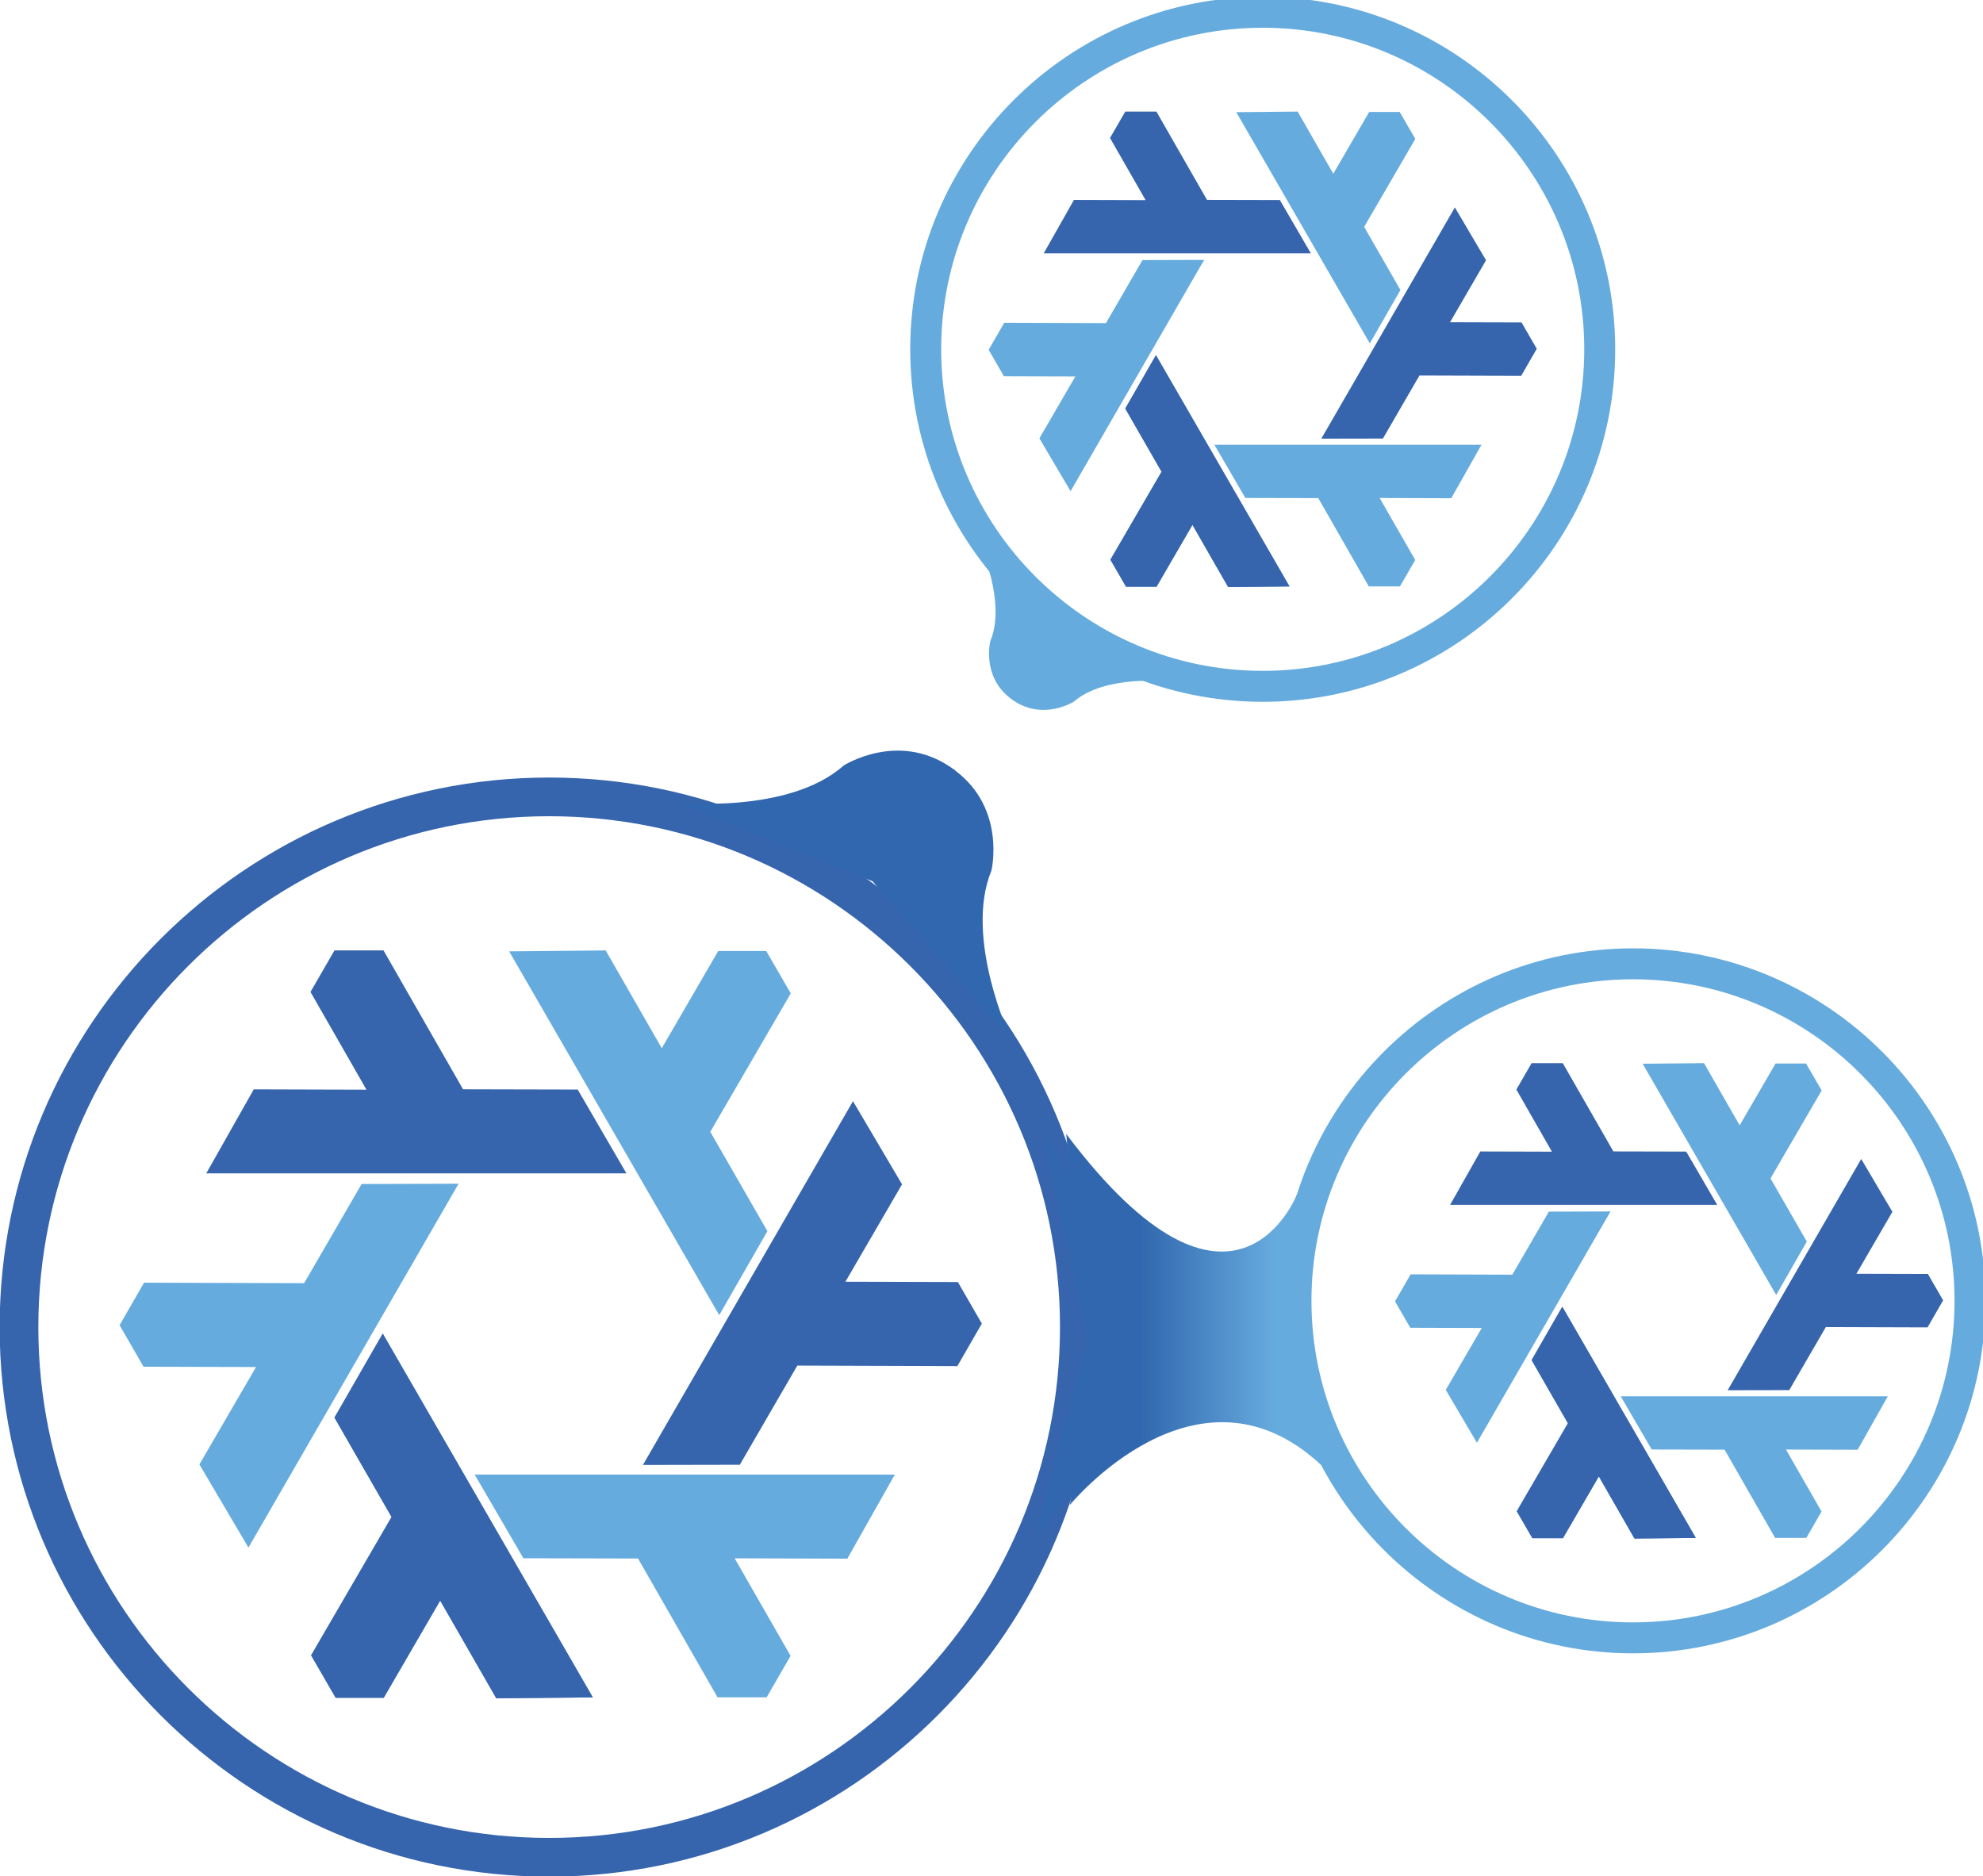 <svg xmlns:dc="http://purl.org/dc/elements/1.1/" xmlns:cc="http://creativecommons.org/ns#" xmlns:rdf="http://www.w3.org/1999/02/22-rdf-syntax-ns#" xmlns:svg="http://www.w3.org/2000/svg" xmlns="http://www.w3.org/2000/svg" xmlns:sodipodi="http://sodipodi.sourceforge.net/DTD/sodipodi-0.dtd" xmlns:inkscape="http://www.inkscape.org/namespaces/inkscape" width="29.993mm" height="28.373mm" viewBox="0 0 29.993 28.373" version="1.1" id="svg687" inkscape:version="1.0.1 (3bc2e813f5, 2020-09-07)" sodipodi:docname="gfx-landing-reproducible.svg">
    <defs id="defs681">
      <clipPath clipPathUnits="userSpaceOnUse" id="clipPath243">
        <path d="m 99.518,157.078 2.447,-4.258 -3.447,-5.928 1.053,-1.818 h 2.057 l 2.42,4.166 2.404,-4.189 4.136,0.039 -9.001,15.587 z" id="path241"></path>
      </clipPath>
      <clipPath clipPathUnits="userSpaceOnUse" id="clipPath253">
        <path d="M 0,313.233 H 500 V 0 H 0 Z" id="path251"></path>
      </clipPath>
      <clipPath clipPathUnits="userSpaceOnUse" id="clipPath289">
        <path d="m 133.401,200.311 1.556,-2.707 -2.192,-3.768 0.669,-1.156 h 1.309 l 1.538,2.648 1.528,-2.662 2.629,0.025 -5.722,9.907 z" id="path287"></path>
      </clipPath>
      <clipPath clipPathUnits="userSpaceOnUse" id="clipPath299">
        <path d="M 0,313.233 H 500 V 0 H 0 Z" id="path297"></path>
      </clipPath>
      <clipPath clipPathUnits="userSpaceOnUse" id="clipPath335">
        <path d="m 150.812,159.542 1.556,-2.707 -2.191,-3.769 0.668,-1.156 h 1.309 l 1.538,2.649 1.527,-2.662 2.63,0.024 -5.722,9.908 z" id="path333"></path>
      </clipPath>
      <clipPath clipPathUnits="userSpaceOnUse" id="clipPath345">
        <path d="M 0,313.233 H 500 V 0 H 0 Z" id="path343"></path>
      </clipPath>
      <linearGradient x1="0" y1="0" x2="1" y2="0" gradientUnits="userSpaceOnUse" gradientTransform="matrix(12.256,0,0,-12.256,129.466,160.5)" spreadMethod="pad" id="linearGradient409">
        <stop style="stop-opacity:1;stop-color:#3167ae" offset="0" id="stop399"></stop>
        <stop style="stop-opacity:1;stop-color:#3167ae" offset="0.285" id="stop401"></stop>
        <stop style="stop-opacity:1;stop-color:#3167ae" offset="0.29" id="stop403"></stop>
        <stop style="stop-opacity:1;stop-color:#66abde" offset="0.822" id="stop405"></stop>
        <stop style="stop-opacity:1;stop-color:#66abde" offset="1" id="stop407"></stop>
      </linearGradient>
      <linearGradient x1="0" y1="0" x2="1" y2="0" gradientUnits="userSpaceOnUse" gradientTransform="matrix(10.92,0,0,-10.92,130.872,161.278)" spreadMethod="pad" id="linearGradient435">
        <stop style="stop-opacity:1;stop-color:#3167ae" offset="0" id="stop425"></stop>
        <stop style="stop-opacity:1;stop-color:#3167ae" offset="0.285" id="stop427"></stop>
        <stop style="stop-opacity:1;stop-color:#3167ae" offset="0.29" id="stop429"></stop>
        <stop style="stop-opacity:1;stop-color:#66abde" offset="0.822" id="stop431"></stop>
        <stop style="stop-opacity:1;stop-color:#66abde" offset="1" id="stop433"></stop>
      </linearGradient>
    </defs>
    <sodipodi:namedview id="base" pagecolor="#ffffff" bordercolor="#666666" borderopacity="1.0" inkscape:pageopacity="0.0" inkscape:pageshadow="2" inkscape:zoom="0.35" inkscape:cx="470.96604" inkscape:cy="-132.09694" inkscape:document-units="mm" inkscape:current-layer="layer1" inkscape:document-rotation="0" showgrid="false" inkscape:window-width="1917" inkscape:window-height="1025" inkscape:window-x="0" inkscape:window-y="24" inkscape:window-maximized="1"></sodipodi:namedview>
    <g inkscape:label="Layer 1" inkscape:groupmode="layer" id="layer1" transform="translate(18.776,-183.117)">
      <g id="g229" transform="matrix(0.353,0,0,-0.353,-1.268,202.027)">
        <path d="m 0,0 c 0,0 3.731,-1.702 5.183,-0.314 v -6.343 c 0,0 -2.146,0.914 -5.079,-1.206 z" style="fill:#66abde;fill-opacity:1;fill-rule:nonzero;stroke:none" id="path231"></path>
      </g>
      <g id="g233" transform="matrix(0.353,0,0,-0.353,-10.47,195.462)">
        <path d="m 0,0 c -12.069,0 -21.887,-9.819 -21.887,-21.888 0,-12.068 9.818,-21.887 21.887,-21.887 12.069,0 21.888,9.819 21.888,21.887 C 21.888,-9.819 12.069,0 0,0 m 0,-45.433 c -12.982,0 -23.545,10.562 -23.545,23.545 0,12.983 10.563,23.546 23.545,23.546 12.983,0 23.545,-10.563 23.545,-23.546 0,-12.983 -10.562,-23.545 -23.545,-23.545" style="fill:#3665ad;fill-opacity:1;fill-rule:nonzero;stroke:none" id="path235"></path>
      </g>
      <g id="g237" transform="matrix(0.353,0,0,-0.353,-48.847,260.006)">
        <g id="g239" clip-path="url(#clipPath243)">
          <path d="m 98.518,160.677 h 12.07 v -15.626 h -12.07 z" style="fill:#4c88c7;fill-opacity:1;fill-rule:nonzero;stroke:none" id="path245"></path>
        </g>
      </g>
      <g id="g247" transform="matrix(0.353,0,0,-0.353,-48.847,260.006)">
        <g id="g249" clip-path="url(#clipPath253)">
          <g id="g255" transform="translate(104.836,167.099)">
            <path d="m 0,0 -9.004,-15.59 -2.101,3.563 2.426,4.173 -4.819,0.013 -1.027,1.78 1.049,1.821 6.858,-0.022 2.464,4.25 z" style="fill:#66abde;fill-opacity:1;fill-rule:evenodd;stroke:none" id="path257"></path>
          </g>
          <g id="g259" transform="translate(105.525,154.637)">
            <path d="m 0,0 h 18.003 l -2.035,-3.602 -4.828,0.014 2.397,-4.179 -1.028,-1.779 H 10.408 L 7,-3.596 2.088,-3.585 Z" style="fill:#66abde;fill-opacity:1;fill-rule:evenodd;stroke:none" id="path261"></path>
          </g>
          <g id="g263" transform="translate(116.004,161.468)">
            <path d="m 0,0 -9.001,15.587 4.136,0.039 2.403,-4.189 2.42,4.166 H 2.013 L 3.065,13.785 -0.383,7.856 2.064,3.598 Z" style="fill:#66abde;fill-opacity:1;fill-rule:evenodd;stroke:none" id="path265"></path>
          </g>
          <g id="g267" transform="translate(101.586,160.677)">
            <path d="m 0,0 9.001,-15.587 -4.136,-0.039 -2.404,4.188 -2.419,-4.166 h -2.058 l -1.053,1.819 3.448,5.928 -2.447,4.258 z" style="fill:#3665ad;fill-opacity:1;fill-rule:evenodd;stroke:none" id="path269"></path>
          </g>
          <g id="g271" transform="translate(112.027,167.544)">
            <path d="m 0,0 h -18.002 l 2.035,3.598 4.829,-0.014 -2.399,4.187 1.028,1.78 h 2.101 L -7,3.601 -2.087,3.59 Z" style="fill:#3665ad;fill-opacity:1;fill-rule:evenodd;stroke:none" id="path273"></path>
          </g>
          <g id="g275" transform="translate(112.734,155.049)">
            <path d="M 0,0 9.001,15.587 11.103,12.024 8.677,7.851 13.495,7.838 14.522,6.058 13.474,4.236 6.616,4.258 4.151,0.008 Z" style="fill:#3665ad;fill-opacity:1;fill-rule:evenodd;stroke:none" id="path277"></path>
          </g>
          <g id="g279" transform="translate(139.291,216.627)">
            <path d="m 0,0 c -7.597,0 -13.777,-6.181 -13.777,-13.777 0,-7.597 6.18,-13.777 13.777,-13.777 7.597,0 13.777,6.18 13.777,13.777 C 13.777,-6.181 7.597,0 0,0 m 0,-28.88 c -8.328,0 -15.103,6.775 -15.103,15.103 0,8.328 6.775,15.103 15.103,15.103 8.328,0 15.103,-6.775 15.103,-15.103 C 15.103,-22.105 8.328,-28.88 0,-28.88" style="fill:#66abde;fill-opacity:1;fill-rule:nonzero;stroke:none" id="path281"></path>
          </g>
        </g>
      </g>
      <g id="g283" transform="matrix(0.353,0,0,-0.353,-48.847,260.006)">
        <g id="g285" clip-path="url(#clipPath289)">
          <path d="m 132.765,202.598 h 7.672 v -9.933 h -7.672 z" style="fill:#4c88c7;fill-opacity:1;fill-rule:nonzero;stroke:none" id="path291"></path>
        </g>
      </g>
      <g id="g293" transform="matrix(0.353,0,0,-0.353,-48.847,260.006)">
        <g id="g295" clip-path="url(#clipPath299)">
          <g id="g301" transform="translate(136.781,206.681)">
            <path d="m 0,0 -5.723,-9.91 -1.336,2.264 1.542,2.653 -3.063,0.009 -0.653,1.131 0.667,1.158 4.359,-0.014 1.566,2.701 z" style="fill:#66abde;fill-opacity:1;fill-rule:evenodd;stroke:none" id="path303"></path>
          </g>
          <g id="g305" transform="translate(137.22,198.76)">
            <path d="M 0,0 H 11.444 L 10.15,-2.29 7.081,-2.281 8.605,-4.937 7.952,-6.068 H 6.616 L 4.45,-2.286 1.327,-2.279 Z" style="fill:#66abde;fill-opacity:1;fill-rule:evenodd;stroke:none" id="path307"></path>
          </g>
          <g id="g309" transform="translate(143.88,203.102)">
            <path d="m 0,0 -5.722,9.908 2.63,0.025 1.527,-2.663 1.538,2.648 H 1.279 L 1.949,8.762 -0.243,4.994 1.312,2.287 Z" style="fill:#66abde;fill-opacity:1;fill-rule:evenodd;stroke:none" id="path311"></path>
          </g>
          <g id="g313" transform="translate(134.716,202.598)">
            <path d="M 0,0 5.722,-9.908 3.093,-9.933 1.564,-7.27 0.026,-9.918 h -1.308 l -0.669,1.155 2.192,3.769 -1.556,2.707 z" style="fill:#3665ad;fill-opacity:1;fill-rule:evenodd;stroke:none" id="path315"></path>
          </g>
          <g id="g317" transform="translate(141.352,206.964)">
            <path d="m 0,0 h -11.443 l 1.294,2.287 3.069,-0.009 -1.524,2.662 0.653,1.131 h 1.335 l 2.167,-3.782 3.122,-0.007 z" style="fill:#3665ad;fill-opacity:1;fill-rule:evenodd;stroke:none" id="path319"></path>
          </g>
          <g id="g321" transform="translate(141.802,199.021)">
            <path d="M 0,0 5.722,9.908 7.057,7.644 5.516,4.99 8.578,4.982 9.231,3.851 8.564,2.693 4.205,2.707 2.639,0.005 Z" style="fill:#3665ad;fill-opacity:1;fill-rule:evenodd;stroke:none" id="path323"></path>
          </g>
          <g id="g325" transform="translate(155.156,175.858)">
            <path d="m 0,0 c -7.597,0 -13.777,-6.181 -13.777,-13.777 0,-7.597 6.18,-13.777 13.777,-13.777 7.597,0 13.777,6.18 13.777,13.777 C 13.777,-6.181 7.597,0 0,0 m 0,-28.88 c -8.328,0 -15.103,6.775 -15.103,15.103 0,8.328 6.775,15.103 15.103,15.103 8.328,0 15.103,-6.775 15.103,-15.103 C 15.103,-22.105 8.328,-28.88 0,-28.88" style="fill:#66abde;fill-opacity:1;fill-rule:nonzero;stroke:none" id="path327"></path>
          </g>
        </g>
      </g>
      <g id="g329" transform="matrix(0.353,0,0,-0.353,-48.847,260.006)">
        <g id="g331" clip-path="url(#clipPath335)">
          <path d="m 150.176,161.829 h 7.673 v -9.933 h -7.673 z" style="fill:#4c88c7;fill-opacity:1;fill-rule:nonzero;stroke:none" id="path337"></path>
        </g>
      </g>
      <g id="g339" transform="matrix(0.353,0,0,-0.353,-48.847,260.006)">
        <g id="g341" clip-path="url(#clipPath345)">
          <g id="g347" transform="translate(154.193,165.911)">
            <path d="m 0,0 -5.724,-9.91 -1.335,2.264 1.542,2.653 -3.063,0.009 -0.653,1.131 0.667,1.158 4.359,-0.014 1.566,2.701 z" style="fill:#66abde;fill-opacity:1;fill-rule:evenodd;stroke:none" id="path349"></path>
          </g>
          <g id="g351" transform="translate(154.631,157.99)">
            <path d="M 0,0 H 11.443 L 10.15,-2.29 7.081,-2.281 8.604,-4.937 7.951,-6.068 H 6.616 l -2.167,3.782 -3.122,0.007 z" style="fill:#66abde;fill-opacity:1;fill-rule:evenodd;stroke:none" id="path353"></path>
          </g>
          <g id="g355" transform="translate(161.292,162.332)">
            <path d="m 0,0 -5.722,9.908 2.629,0.025 1.528,-2.663 1.538,2.648 H 1.279 L 1.948,8.762 -0.244,4.994 1.312,2.287 Z" style="fill:#66abde;fill-opacity:1;fill-rule:evenodd;stroke:none" id="path357"></path>
          </g>
          <g id="g359" transform="translate(152.127,161.829)">
            <path d="M 0,0 5.722,-9.908 3.093,-9.933 1.565,-7.27 0.027,-9.918 h -1.308 l -0.67,1.155 2.192,3.769 -1.555,2.707 z" style="fill:#3665ad;fill-opacity:1;fill-rule:evenodd;stroke:none" id="path361"></path>
          </g>
          <g id="g363" transform="translate(158.764,166.194)">
            <path d="m 0,0 h -11.443 l 1.293,2.287 3.069,-0.009 -1.524,2.662 0.653,1.131 h 1.336 l 2.167,-3.782 3.122,-0.007 z" style="fill:#3665ad;fill-opacity:1;fill-rule:evenodd;stroke:none" id="path365"></path>
          </g>
          <g id="g367" transform="translate(159.213,158.251)">
            <path d="M 0,0 5.722,9.908 7.058,7.644 5.516,4.99 8.579,4.982 9.231,3.851 8.565,2.693 4.206,2.707 2.639,0.005 Z" style="fill:#3665ad;fill-opacity:1;fill-rule:evenodd;stroke:none" id="path369"></path>
          </g>
          <g id="g371" transform="translate(126.118,184.799)">
            <path d="M 0,0 0.005,0.007 C -0.047,0.046 -0.099,0.076 -0.151,0.112 -0.178,0.131 -0.2,0.151 -0.228,0.169 L -0.229,0.166 c -2.27,1.523 -4.556,0.05 -4.556,0.05 -2.348,-2.091 -7.135,-1.586 -7.135,-1.586 l 8.377,-3.372 0.036,0.049 -0.035,-0.053 5.944,-6.797 c 0,0 -2.054,4.353 -0.853,7.259 0,0 0.638,2.644 -1.549,4.284" style="fill:#3167ae;fill-opacity:1;fill-rule:nonzero;stroke:none" id="path373"></path>
          </g>
          <g id="g375" transform="translate(128.475,187.901)">
            <path d="M 0,0 -0.003,-0.003 C 0.026,-0.026 0.056,-0.043 0.085,-0.064 0.1,-0.075 0.113,-0.087 0.128,-0.097 l 0.001,0.002 C 1.412,-0.975 2.72,-0.15 2.72,-0.15 4.067,1.027 6.787,0.712 6.787,0.712 L 2.042,2.678 2.021,2.65 2.041,2.68 -1.301,6.579 c 0,0 1.144,-2.487 0.444,-4.133 0,0 -0.377,-1.501 0.857,-2.446" style="fill:#66abde;fill-opacity:1;fill-rule:nonzero;stroke:none" id="path377"></path>
          </g>
          <g id="g379" transform="translate(136.915,160.605)">
            <path d="m 0,0 h -0.004 c 0,-0.038 0.005,-0.071 0.007,-0.107 0.001,-0.019 0,-0.036 0.001,-0.054 h 0.003 c 0.118,-1.55 1.58,-2.053 1.58,-2.053 1.761,-0.313 3.22,-2.631 3.22,-2.631 L 3.366,0.085 3.332,0.084 3.368,0.087 4.313,5.136 C 4.313,5.136 3.091,2.686 1.37,2.2 1.37,2.2 -0.037,1.554 0,0" style="fill:#66abde;fill-opacity:1;fill-rule:nonzero;stroke:none" id="path381"></path>
          </g>
          <g id="g383" transform="translate(137.69,160.167)">
            <path d="m 0,0 h 0.008 c 0.004,0.065 -0.001,0.125 10e-4,0.188 0,0.033 0.004,0.062 0.004,0.095 H 0.009 C 0.002,3.016 -2.498,4.087 -2.498,4.087 -5.545,4.863 -7.804,9.114 -7.804,9.114 l 1.891,-8.83 0.06,-0.003 h -0.063 l -2.308,-8.73 c 0,0 2.459,4.139 5.539,4.769 0,0 2.549,0.951 2.685,3.68" style="fill:#3167ae;fill-opacity:1;fill-rule:nonzero;stroke:none" id="path385"></path>
          </g>
        </g>
      </g>
      <g id="g387" transform="matrix(0.353,0,0,-0.353,-48.847,260.006)">
        <g id="g389">
          <g id="g395">
            <g id="g397">
              <path d="m 131.777,160.451 0.061,-0.003 h -0.063 l -2.309,-8.73 c 0,0 2.46,4.139 5.54,4.769 v 0 c 0,0 0.582,0.22 1.204,0.745 v 0 c 1.824,0.896 3.187,0.657 3.659,0.522 v 0 c 1.086,-0.79 1.853,-1.994 1.853,-1.994 v 0 l -1.441,4.93 h -0.034 l 0.035,0.002 0.946,5.049 c 0,0 -0.449,-0.895 -1.183,-1.711 v 0 c -1.09,-1.029 -3.448,-0.338 -4.564,0.075 v 0 c -0.174,0.099 -0.288,0.15 -0.288,0.15 v 0 c -3.048,0.775 -5.307,5.026 -5.307,5.026 v 0 z" style="fill:url(#linearGradient409);stroke:none" id="path411"></path>
            </g>
          </g>
        </g>
      </g>
      <g id="g413" transform="matrix(0.353,0,0,-0.353,-48.847,260.006)">
        <g id="g415">
          <g id="g421">
            <g id="g423">
              <path d="m 131.917,157.596 -0.897,-4.269 c 0,0 5.451,6.682 10.772,1.721 v 0 l -1.036,11.591 c 0,0 -2.704,-6.957 -9.884,2.591 v 0 z" style="fill:url(#linearGradient435);stroke:none" id="path437"></path>
            </g>
          </g>
        </g>
      </g>
    </g>
  </svg>
